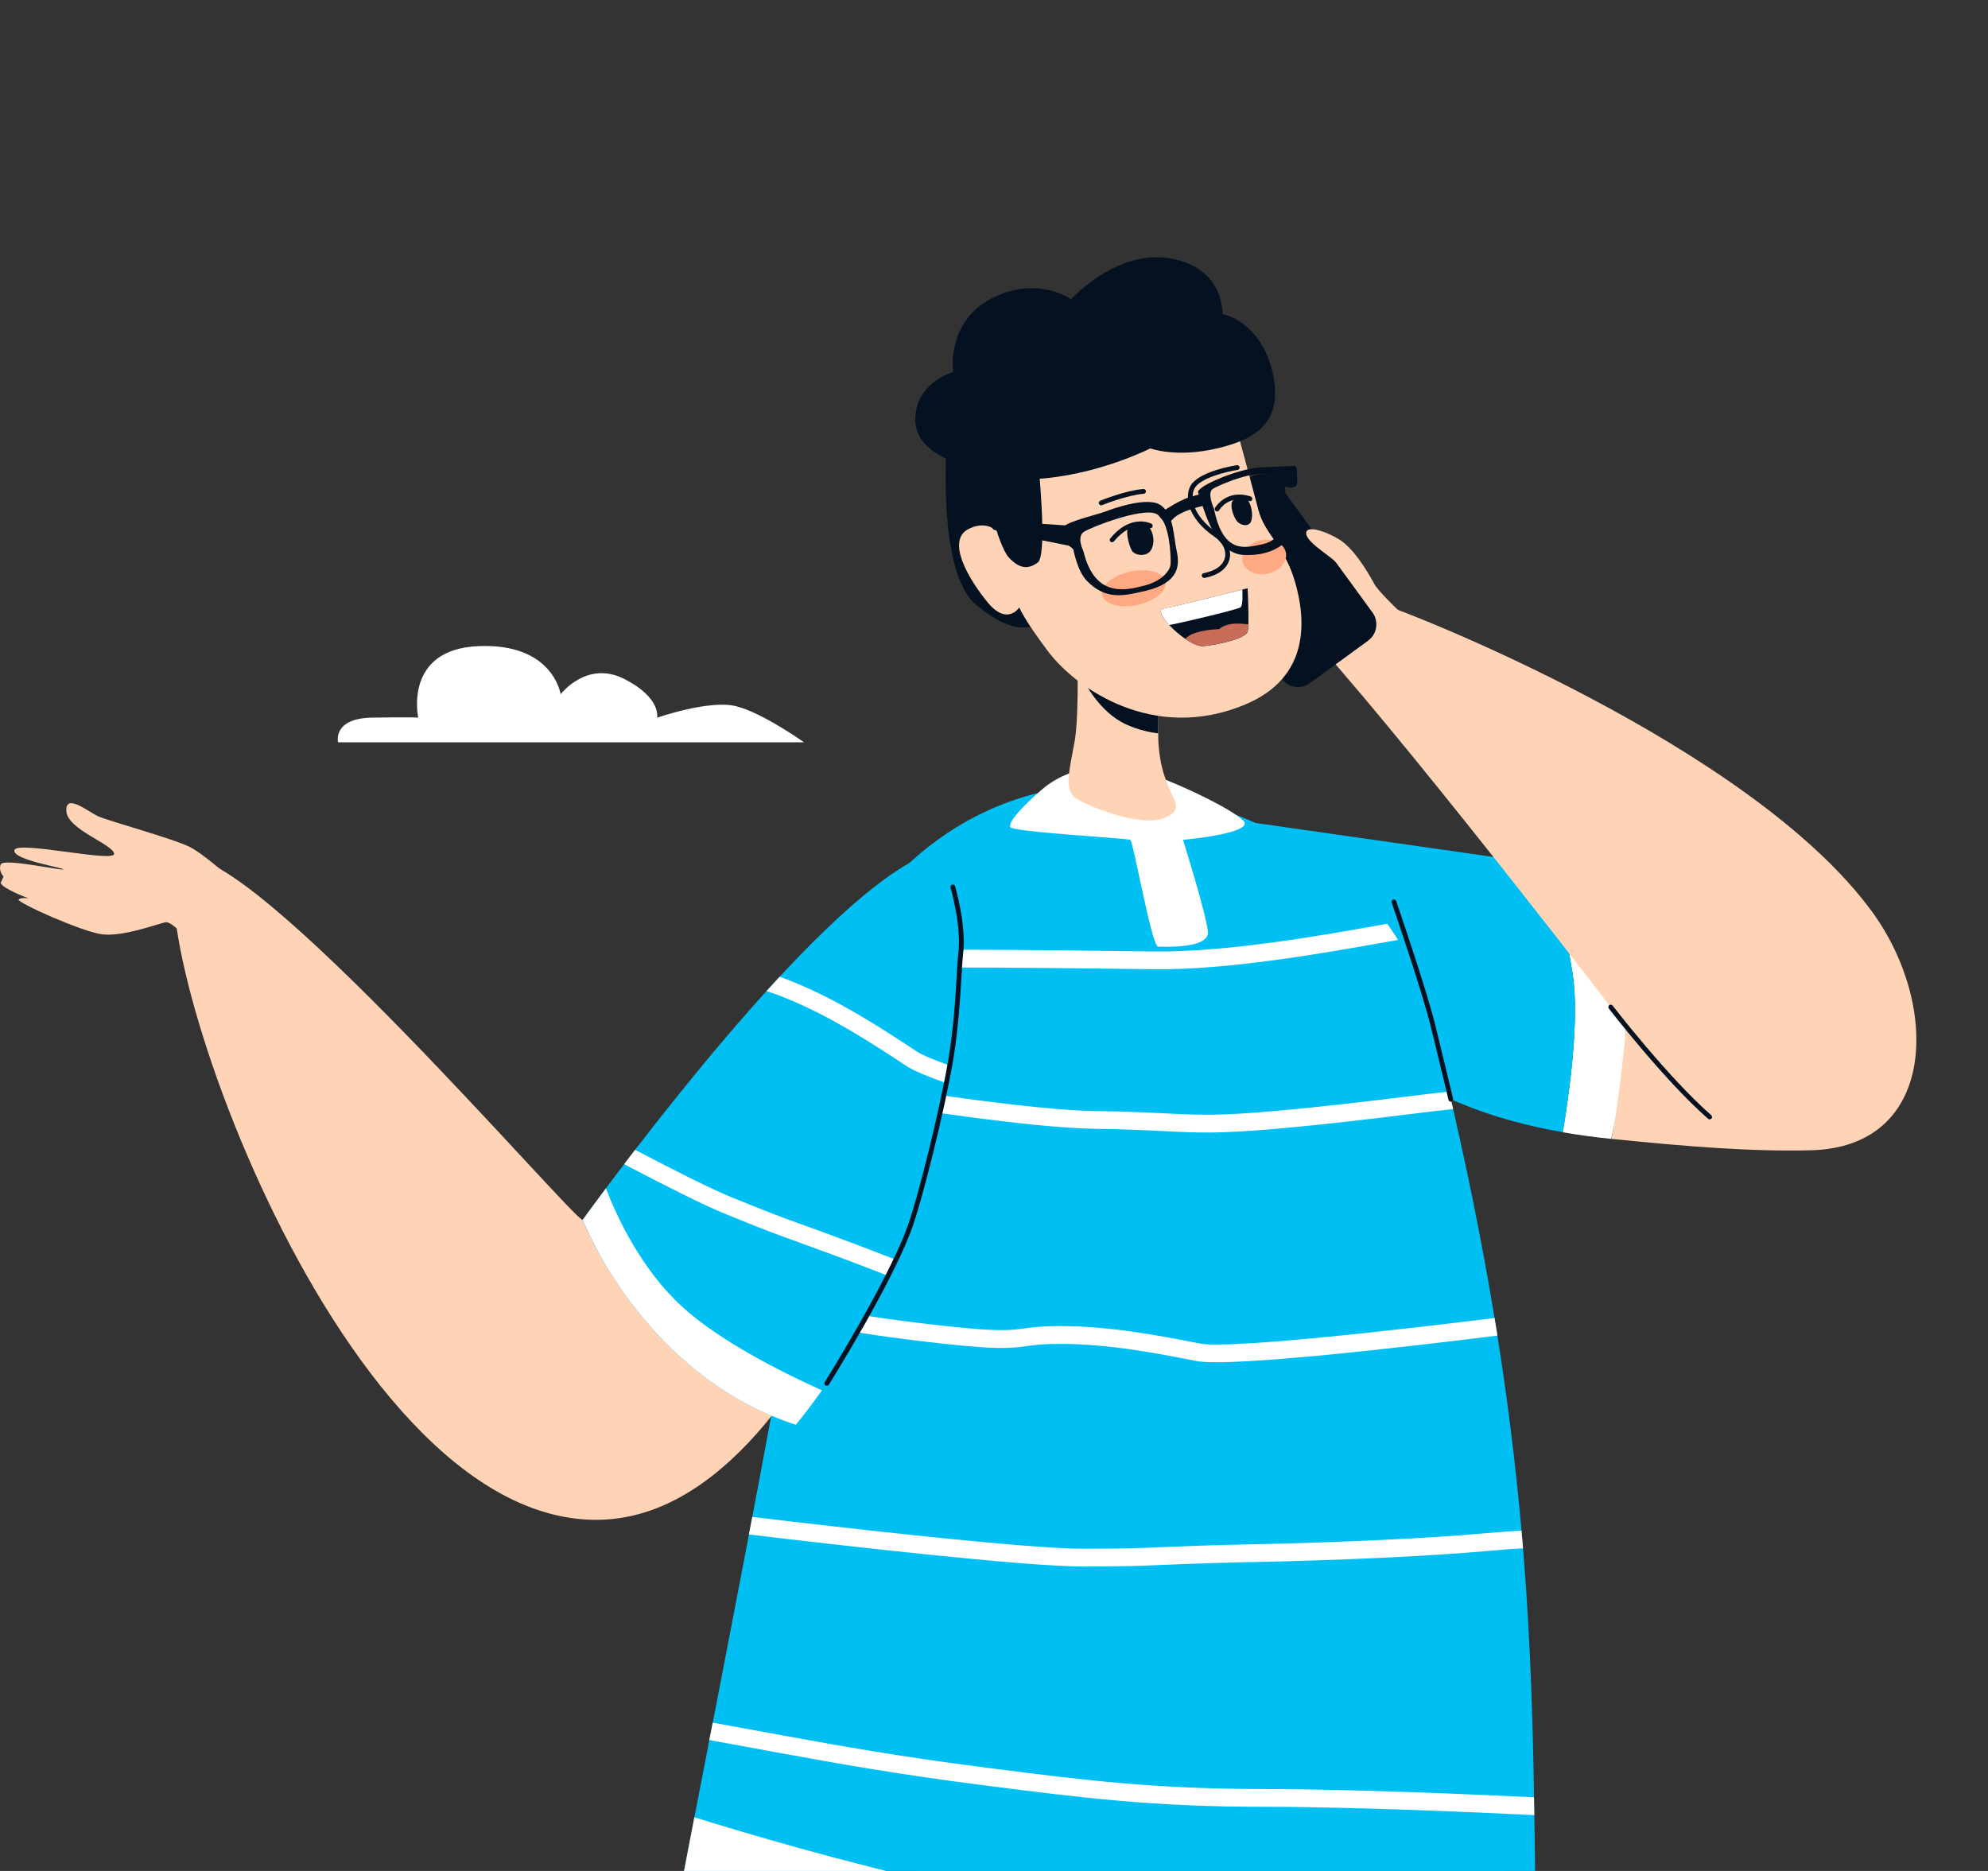 <svg width="170" height="160" viewBox="0 0 170 160" fill="none" xmlns="http://www.w3.org/2000/svg">
<rect x="0" y="0" width="170" height="160" fill="#333333" stroke="none"/>
<g clip-path="url(#clip0_3959_7662)">
<path d="M68.756 63.478H28.91C28.91 63.478 28.404 61.424 31.831 61.37C35.258 61.317 35.764 61.37 35.764 61.37C35.764 61.37 34.484 55.534 40.894 55.257C47.31 54.974 47.943 59.37 47.943 59.37C47.943 59.37 50.162 56.44 53.37 58.056C56.572 59.672 56.193 61.375 56.193 61.375C56.193 61.375 60.632 59.827 62.92 60.387C65.207 60.947 68.756 63.483 68.756 63.483V63.478Z" fill="white"/>
<path d="M134.487 83.332C133.849 79.224 132.764 75.457 132.297 73.948L135.446 74.396C135.446 74.396 139.247 79.463 139.053 87.835C138.975 91.315 138.41 94.664 137.782 97.395C136.4 97.254 135.013 97.069 133.635 96.83C134.175 93.608 135.081 87.202 134.482 83.332H134.487Z" fill="white"/>
<path d="M132.302 73.943C132.769 75.452 133.854 79.219 134.492 83.328C135.091 87.197 134.185 93.598 133.645 96.825C127.566 95.764 121.632 93.627 116.891 89.441C110.393 83.707 107.38 70.38 107.38 70.38L132.307 73.943H132.302Z" fill="#00C0F3"/>
<path d="M112.817 55.228C112.067 54.386 110.938 48.832 112.242 47.946C113.547 47.06 114.194 47.44 115.012 48.238C115.435 48.652 116.954 50.253 118.405 51.752C120.313 52.307 149.659 63.726 160.065 77.939C165.921 85.937 165.644 98.105 154.862 98.368C149.815 98.495 144.373 98.061 137.792 97.395C138.42 94.669 139.062 87.835 139.062 87.835C139.062 87.835 122.055 65.629 112.822 55.228H112.817Z" fill="#FFD3B5"/>
<path d="M109.245 41.25L117.365 52.377C117.927 53.148 117.758 54.229 116.987 54.792L112.018 58.419C111.247 58.981 110.166 58.812 109.603 58.041L101.483 46.914C100.921 46.143 101.089 45.062 101.86 44.5L106.83 40.873C107.601 40.31 108.682 40.479 109.245 41.25Z" fill="#041120"/>
<path d="M123.515 55.792C123.515 55.792 118.151 51.11 117.519 49.937C116.886 48.764 115.732 46.88 114.525 46.135C113.318 45.395 111.561 44.836 111.707 45.687C111.853 46.539 114.16 47.746 114.481 48.359C114.803 48.973 119.84 54.6 119.84 54.6L121.529 57.335L123.52 55.792H123.515Z" fill="#FFD3B5"/>
<path d="M65.603 142.473C67.053 138.291 130.082 141.747 129.737 148.109C128.306 174.486 107.536 316.865 107.536 316.865C107.536 316.865 107.015 320.964 98.96 320.506C88.232 319.898 85.394 314.66 85.394 314.66L91.629 200.897L61.519 314.431C61.519 314.431 58.516 316.3 51.487 315.926C42.745 315.463 42.229 313.511 41.387 312.333C41.387 312.333 54.106 175.591 65.603 142.473Z" fill="#009BE3"/>
<path d="M61.718 157.148L126.324 168.09C126.324 168.09 119.865 170.991 99.402 171.181C84.609 171.317 67.773 169.069 59.586 167.813C60.291 164.006 61.007 160.434 61.718 157.153V157.148Z" fill="#041120"/>
<path d="M58.35 160.755C61.602 143.699 71.375 95.073 71.361 86.024C71.346 77.058 84.639 63.293 101.194 68.165C109.585 70.638 119.364 75.16 122.416 87.212C126.135 101.902 128.247 113.983 129.464 124.555C131.338 140.783 131.109 153.463 131.377 166.562C128.758 166.946 123.813 171.346 94.73 168.514C79.772 167.058 63.213 161.743 58.355 160.75L58.35 160.755Z" fill="#00C0F3"/>
<path d="M93.118 65.678C93.118 65.678 90.903 65.965 89.131 67.489C87.36 69.012 86.216 70.297 86.386 70.726C86.556 71.154 96.379 71.68 96.652 71.821C96.924 71.962 98.487 80.957 99.037 80.957C99.587 80.957 103.422 81.147 103.291 79.672C103.16 78.197 101.164 71.821 101.164 71.821C101.164 71.821 107.399 71.266 106.309 70.171C105.214 69.076 100.21 66.73 97.689 65.97C95.167 65.211 93.118 65.683 93.118 65.683V65.678Z" fill="white"/>
<path d="M92.1 54.493C92.1 54.493 92.324 60.966 91.896 63.4C91.468 65.834 90.893 67.659 92.144 68.36C93.395 69.061 97.776 70.886 99.801 69.854C101.826 68.823 99.207 68.165 99.046 63.152C99.002 61.774 99.329 57.812 98.438 56.693C97.547 55.573 92.597 52.093 92.105 54.493H92.1Z" fill="#FFD3B5"/>
<path d="M99.032 59.243L92.602 58.056C92.602 58.056 93.902 60.869 96.306 61.954C97.362 62.426 98.307 62.631 99.037 62.714C99.042 61.843 99.1 60.48 99.032 59.248V59.243Z" fill="#041120"/>
<path d="M80.978 37.452C80.978 37.452 80.043 48.914 83.495 51.747C86.946 54.575 88.547 53.821 90.669 52.361C92.791 50.9 92.285 37.593 88.265 37.914C84.244 38.235 81.849 36.444 80.973 37.456L80.978 37.452Z" fill="#041120"/>
<path d="M104.98 33.859C104.98 33.859 106.717 40.177 107.608 43.604C108.163 45.726 109.842 46.641 110.747 49.776C111.653 52.911 112.096 57.876 106.518 60.231C98.593 63.575 91.959 58.81 89.608 55.685C87.461 52.828 87.165 51.942 87.165 51.942C87.165 51.942 86.142 53.548 84.478 51.538C82.813 49.528 80.871 46.198 82.842 45.23C84.814 44.261 85.485 45.97 85.923 45.668C86.361 45.366 85.884 41.93 86.011 39.068C86.137 36.279 97.279 26.913 104.98 33.859Z" fill="#FFD3B5"/>
<path d="M94.16 43.215C94.184 43.215 94.213 43.215 94.237 43.2C94.257 43.19 96.369 42.339 97.805 42.227C97.917 42.217 98 42.119 97.995 42.008C97.985 41.895 97.888 41.813 97.776 41.818C96.277 41.934 94.179 42.781 94.087 42.82C93.984 42.864 93.931 42.981 93.975 43.088C94.009 43.166 94.082 43.215 94.164 43.215H94.16Z" fill="#041120"/>
<path d="M94.248 50.886C94.418 51.674 95.766 52.054 97.261 51.733C98.755 51.411 99.831 50.516 99.66 49.727C99.49 48.939 98.142 48.559 96.647 48.88C95.153 49.202 94.077 50.097 94.248 50.886Z" fill="#FFA982"/>
<path d="M106.255 48.029C106.426 48.817 107.39 49.279 108.412 49.06C109.434 48.841 110.125 48.024 109.955 47.24C109.784 46.451 108.821 45.989 107.798 46.208C106.776 46.427 106.085 47.245 106.255 48.029Z" fill="#FFA982"/>
<path d="M88.752 39.218C88.752 39.218 89.623 47.464 88.737 48.111C87.851 48.759 87.102 48.574 86.259 47.668C85.417 46.763 83.991 41.623 84.638 41.19C85.286 40.757 88.752 39.223 88.752 39.223V39.218Z" fill="#041120"/>
<path d="M60.948 147.316C63.323 147.754 65.767 148.202 67.096 148.44L67.938 148.591C71.301 149.204 76.933 150.226 83.986 151.122L85.271 151.288C92.465 152.203 98.676 152.996 108.104 152.996C115.907 152.996 126.786 153.488 131.176 153.702C131.186 154.213 131.191 154.719 131.2 155.225C126.888 155.011 115.936 154.515 108.104 154.515C98.579 154.515 92.324 153.716 85.081 152.796L83.796 152.631C76.699 151.73 71.043 150.703 67.665 150.085L66.823 149.934C65.489 149.691 63.036 149.243 60.656 148.805C60.753 148.313 60.846 147.817 60.948 147.311V147.316Z" fill="white"/>
<path d="M118.536 80.558C113.153 81.517 105.029 82.968 98.623 82.885C91.677 82.797 77.231 82.607 73.57 82.885C73.064 82.924 72.475 82.924 71.833 82.904C71.979 82.408 72.154 81.901 72.358 81.395C72.757 81.395 73.127 81.395 73.453 81.366C76.729 81.118 87.496 81.22 98.638 81.366C104.893 81.444 112.939 80.013 118.264 79.064C118.385 79.044 118.507 79.02 118.624 79.001C118.945 79.443 119.257 79.906 119.553 80.383C119.222 80.441 118.882 80.5 118.531 80.563L118.536 80.558Z" fill="white"/>
<path d="M107.088 133.585C103.082 133.672 101.101 133.755 99.509 133.823C97.611 133.906 96.243 133.964 92.607 133.964C87.559 133.964 71.643 132.134 64.044 131.224C64.137 130.722 64.234 130.226 64.332 129.725C71.94 130.635 87.725 132.446 92.607 132.446C96.214 132.446 97.499 132.392 99.446 132.304C101.042 132.236 103.033 132.149 107.054 132.066C114.92 131.896 122.211 131.55 127.064 131.117C128.334 131.005 129.313 130.941 130.106 130.893C130.15 131.404 130.194 131.91 130.238 132.411C129.444 132.46 128.471 132.519 127.2 132.635C122.318 133.073 114.988 133.419 107.088 133.589V133.585Z" fill="white"/>
<path d="M120.327 95.306C117.251 95.686 113.42 96.153 109.103 96.533C104.235 96.962 102.473 96.879 99.563 96.733C98.107 96.66 96.301 96.572 93.644 96.533C88.066 96.45 77.245 94.752 70.781 93.739C70.723 93.729 70.659 93.72 70.601 93.71C70.674 93.189 70.742 92.683 70.805 92.201C70.879 92.211 70.947 92.225 71.02 92.235C77.445 93.243 88.197 94.932 93.668 95.014C96.35 95.053 98.175 95.141 99.641 95.214C102.488 95.355 104.211 95.438 108.971 95.014C113.265 94.635 117.081 94.168 120.147 93.793C121.637 93.608 122.907 93.457 123.915 93.35C124.031 93.851 124.148 94.348 124.26 94.844C123.238 94.946 121.909 95.112 120.332 95.306H120.327Z" fill="white"/>
<path d="M80.944 113.409C85.422 113.896 86.415 113.764 87.564 113.608C88.265 113.516 89.058 113.404 90.621 113.404C94.715 113.404 98.623 114.11 102.595 114.893C105.068 115.38 119.412 113.759 127.804 112.713C127.886 113.219 127.969 113.72 128.047 114.217C120.955 115.103 105.204 116.962 102.298 116.388C98.404 115.619 94.578 114.927 90.621 114.927C89.166 114.927 88.455 115.025 87.769 115.117C86.522 115.288 85.447 115.434 80.784 114.923C76.14 114.416 73.371 113.964 70.168 113.438C69.287 113.292 68.391 113.146 67.422 112.995C67.515 112.494 67.603 111.992 67.69 111.496C68.673 111.652 69.569 111.798 70.411 111.939C73.594 112.46 76.34 112.907 80.944 113.409Z" fill="white"/>
<path d="M102.975 49.421C102.975 49.421 102.999 49.421 103.014 49.421C104.644 49.104 105.058 48.238 105.155 47.751C105.316 46.982 104.922 46.145 104.153 45.619C101.86 44.052 101.802 42.48 102.133 41.803C102.585 40.864 104.956 40.318 105.827 40.187C105.939 40.172 106.017 40.065 105.998 39.953C105.983 39.841 105.876 39.764 105.764 39.783C105.628 39.803 102.4 40.299 101.763 41.623C101.378 42.421 101.403 44.232 103.919 45.955C104.552 46.388 104.878 47.06 104.751 47.663C104.615 48.33 103.968 48.812 102.931 49.017C102.819 49.036 102.746 49.143 102.77 49.255C102.79 49.352 102.873 49.421 102.97 49.421H102.975Z" fill="#041120"/>
<path d="M95.099 46.369C95.157 46.369 95.216 46.344 95.255 46.296C96.832 44.383 98.258 45.137 98.273 45.147C98.37 45.201 98.497 45.166 98.55 45.069C98.604 44.972 98.57 44.845 98.472 44.792C98.458 44.782 96.735 43.867 94.943 46.043C94.87 46.13 94.885 46.257 94.973 46.33C95.011 46.359 95.055 46.379 95.104 46.379L95.099 46.369Z" fill="#041120"/>
<path d="M97.12 44.821C97.387 44.719 97.85 44.548 98.268 45.089C98.687 45.624 98.765 46.525 98.405 47.075C98.044 47.625 97.056 47.537 96.789 47.084C96.521 46.632 96.287 45.517 96.433 45.274C96.579 45.03 96.93 44.894 97.12 44.821Z" fill="#041120"/>
<path d="M104.079 43.735C104.152 43.735 104.22 43.696 104.254 43.633C104.288 43.58 105.067 42.27 106.824 42.849C106.931 42.884 107.048 42.825 107.082 42.718C107.116 42.611 107.058 42.494 106.951 42.46C104.872 41.774 103.909 43.414 103.899 43.434C103.845 43.531 103.88 43.657 103.977 43.711C104.011 43.73 104.045 43.735 104.079 43.735Z" fill="#041120"/>
<path d="M105.37 42.889C105.506 42.616 106.197 42.207 106.611 42.65C107.025 43.093 107.181 44.057 106.986 44.582C106.791 45.103 106.042 44.933 105.759 44.553C105.477 44.174 105.17 43.297 105.37 42.889Z" fill="#041120"/>
<path d="M99.042 43.998C99.042 43.998 100.624 42.85 101.729 42.514C102.834 42.178 103.121 42.119 103.121 42.119L103.296 43.161C103.296 43.161 100.906 43.638 100.288 44.397C99.674 45.157 99.042 43.998 99.042 43.998Z" fill="#041120"/>
<path d="M90.942 45.059C91.307 44.587 93.862 43.998 94.525 43.745C95.182 43.492 98.136 42.426 99.261 43.205C100.385 43.984 100.341 45.858 100.619 47.094C100.896 48.335 100.857 49.849 97.927 50.535C96.106 50.964 94.563 51.339 92.947 49.679C92.144 48.856 91.833 47.182 91.789 47.021C91.745 46.86 90.962 46.349 90.962 46.349C90.962 46.349 90.577 45.527 90.942 45.055V45.059ZM92.646 47.138C93.614 51.139 96.228 50.501 97.849 50.083C99.47 49.664 100.059 48.72 100.098 48.277C100.137 47.834 100.088 44.383 98.803 43.916C97.523 43.448 93.371 45.05 92.694 45.478C92.018 45.906 92.646 47.138 92.646 47.138Z" fill="#041120"/>
<path d="M107.827 39.968C108.655 39.944 110.159 39.861 110.597 39.841C111.04 39.822 110.86 40.372 110.928 41.092C110.991 41.808 110.275 41.774 109.974 41.613C109.667 41.453 110.431 44.84 110.378 45.517C110.324 46.193 109.01 47.61 106.308 47.454C103.607 47.298 102.76 42.66 102.458 42.144C102.152 41.633 106.016 40.026 107.827 39.968ZM103.811 43.507C104.605 47.498 106.571 46.807 107.842 46.568C109.112 46.33 109.565 45.473 109.589 45.045C109.613 44.621 109.55 41.258 108.538 40.669C107.53 40.08 104.245 41.462 103.714 41.808C103.184 42.153 103.811 43.502 103.811 43.502V43.507Z" fill="#041120"/>
<path d="M91.886 44.986C91.886 44.986 85.086 44.485 84.887 44.66C84.682 44.831 84.804 45.113 84.935 45.274C85.067 45.434 92.256 46.831 92.256 46.831L91.881 44.982L91.886 44.986Z" fill="#041120"/>
<path d="M82.838 39.842C82.838 39.842 84.741 41.394 89.565 40.883C94.388 40.377 98.37 38.347 98.37 38.347C98.37 38.347 100.57 39.17 104.079 38.347C107.589 37.525 109.555 36.001 108.918 32.321C108.285 28.641 105.88 27.118 104.542 26.865C104.542 26.865 104.746 22.932 100.108 22.104C95.469 21.282 91.594 25.594 91.594 25.594C91.594 25.594 88.679 23.501 84.775 25.531C80.871 27.561 81.509 31.815 81.509 31.815C81.509 31.815 78.272 32.706 78.272 35.874C78.272 39.043 82.843 39.846 82.843 39.846L82.838 39.842Z" fill="#041120"/>
<path d="M106.688 50.306C106.688 50.306 100.613 51.854 99.494 52.044C98.374 52.234 101.611 55.373 102.896 55.257C104.181 55.14 106.528 54.609 106.688 54.02C106.849 53.426 106.688 50.311 106.688 50.311V50.306Z" fill="#041120"/>
<path d="M99.494 52.044C100.424 51.884 104.805 50.784 106.236 50.423C106.265 50.959 106.275 51.82 106.065 51.952C105.817 52.108 101.685 53.125 99.986 53.451C99.348 52.765 99.013 52.127 99.499 52.044H99.494Z" fill="white"/>
<path d="M102.031 54.196C102.947 53.816 104.28 53.801 104.28 53.801C104.28 53.801 104.47 53.514 105.22 53.373C105.726 53.276 106.383 53.344 106.753 53.397C106.743 53.675 106.724 53.894 106.69 54.016C106.529 54.609 104.183 55.135 102.898 55.252C102.504 55.286 101.934 55.018 101.355 54.624C101.511 54.463 101.739 54.312 102.027 54.191L102.031 54.196Z" fill="#C96B59"/>
<path d="M124.06 94.211C124.06 94.211 124.09 94.211 124.109 94.207C124.221 94.182 124.284 94.07 124.26 93.963C124.25 93.929 123.471 90.653 122.727 87.626C121.977 84.588 119.417 77.126 119.392 77.053C119.358 76.946 119.242 76.888 119.135 76.927C119.027 76.966 118.969 77.078 119.008 77.185C119.032 77.258 121.588 84.705 122.332 87.723C123.082 90.751 123.861 94.026 123.866 94.056C123.89 94.148 123.973 94.211 124.065 94.211H124.06Z" fill="#041120"/>
<path d="M17.351 82.116C17.351 82.116 15.005 78.645 14.094 78.879C13.189 79.112 10.502 80.096 8.779 79.906C7.056 79.716 1.337 77.131 1.595 76.922C1.853 76.713 2.461 76.829 2.461 76.829C2.461 76.829 0.207 76.007 0.056 75.501L0.305 74.956C0.305 74.956 -0.177 74.459 0.071 73.914C0.319 73.369 5.347 74.483 5.411 74.347C5.474 74.211 1.015 73.529 1.234 72.697C1.453 71.865 9.83 73.807 9.757 73.008C9.689 72.21 5.771 70.95 5.674 69.373C5.581 67.791 7.479 69.382 8.385 69.801C9.29 70.219 14.751 71.694 16.226 72.429C17.696 73.164 21.98 76.898 22.447 78.265C22.914 79.633 18.319 82.296 17.341 82.121L17.351 82.116Z" fill="#FFD3B5"/>
<path d="M15.779 73.447C21.065 71.612 49.452 104.832 49.832 104.316C51.029 107.285 55.449 116.076 66.965 119.805C62.594 125.719 57.337 129.807 51.365 129.968C28.113 130.591 10.498 75.282 15.784 73.447H15.779Z" fill="#FFD3B5"/>
<path d="M49.827 104.316C53.083 99.838 69.267 77.973 78.443 73.447C84.814 70.302 83.919 102.496 68.055 121.844C56.544 118.116 51.024 107.281 49.827 104.316Z" fill="#00C0F3"/>
<path d="M68.056 121.844C56.544 118.116 51.025 107.281 49.827 104.316C50.27 103.708 50.947 102.783 51.813 101.625C52.762 104.097 54.826 108.541 58.346 111.759C61.534 114.669 66.766 117.313 70.285 118.899C69.575 119.907 68.83 120.895 68.051 121.844H68.056Z" fill="white"/>
<path d="M107.37 164.736C120.566 164.566 127.872 163.339 131.304 162.531C131.323 163.875 131.347 165.213 131.372 166.562C128.753 166.946 123.808 171.346 94.725 168.514C79.767 167.058 63.208 161.743 58.35 160.75C58.642 159.212 58.992 157.411 59.377 155.41C68.382 158.219 91.619 164.936 107.37 164.736Z" fill="white"/>
<path d="M75.454 108.911C71.715 107.47 69.851 106.799 68.352 106.258C66.566 105.616 65.276 105.149 61.912 103.766C60.126 103.031 56.962 101.444 53.37 99.556C53.672 99.162 53.983 98.753 54.309 98.329C57.775 100.15 60.793 101.663 62.492 102.36C65.826 103.727 67.038 104.165 68.873 104.827C70.377 105.368 72.246 106.044 76.004 107.495C76.154 107.553 76.305 107.612 76.456 107.67C76.257 108.137 76.052 108.605 75.843 109.067C75.712 109.018 75.585 108.97 75.454 108.916V108.911Z" fill="white"/>
<path d="M77.551 91.189C74.241 88.998 70.966 86.905 67.305 85.401C66.551 85.09 66.001 84.9 65.543 84.759C65.918 84.345 66.293 83.936 66.672 83.527C67.018 83.649 67.417 83.8 67.885 83.995C71.671 85.547 75.015 87.684 78.393 89.918C78.856 90.225 79.878 90.648 81.29 91.155C81.207 91.651 81.114 92.157 81.017 92.663C79.362 92.075 78.121 91.564 77.556 91.189H77.551Z" fill="white"/>
<path d="M70.703 118.51C70.772 118.51 70.84 118.476 70.879 118.413C70.932 118.33 76.082 110.099 77.897 105.29C78.842 102.788 80.789 94.903 81.495 90.736C81.957 87.986 82.118 85.236 82.225 83.415C82.269 82.617 82.308 81.989 82.351 81.639C82.672 79.244 81.714 75.929 81.675 75.788C81.641 75.681 81.529 75.618 81.422 75.647C81.314 75.676 81.251 75.793 81.28 75.9C81.29 75.934 82.254 79.273 81.942 81.585C81.894 81.95 81.855 82.583 81.811 83.391C81.709 85.202 81.548 87.937 81.086 90.668C80.385 94.815 78.448 102.661 77.508 105.144C75.707 109.914 70.577 118.111 70.528 118.194C70.47 118.291 70.499 118.417 70.591 118.476C70.626 118.495 70.664 118.505 70.698 118.505L70.703 118.51Z" fill="#041120"/>
<path d="M146.198 95.725C146.256 95.725 146.31 95.701 146.353 95.657C146.426 95.574 146.417 95.443 146.334 95.37C142.678 92.182 137.942 86.054 137.899 85.995C137.83 85.907 137.704 85.888 137.611 85.956C137.524 86.024 137.504 86.151 137.572 86.243C137.621 86.307 142.382 92.464 146.066 95.677C146.105 95.711 146.154 95.725 146.203 95.725H146.198Z" fill="#041120"/>
</g>
<defs>
<clipPath id="clip0_3959_7662">
<rect width="170" height="160" fill="white"/>
</clipPath>
</defs>
</svg>
